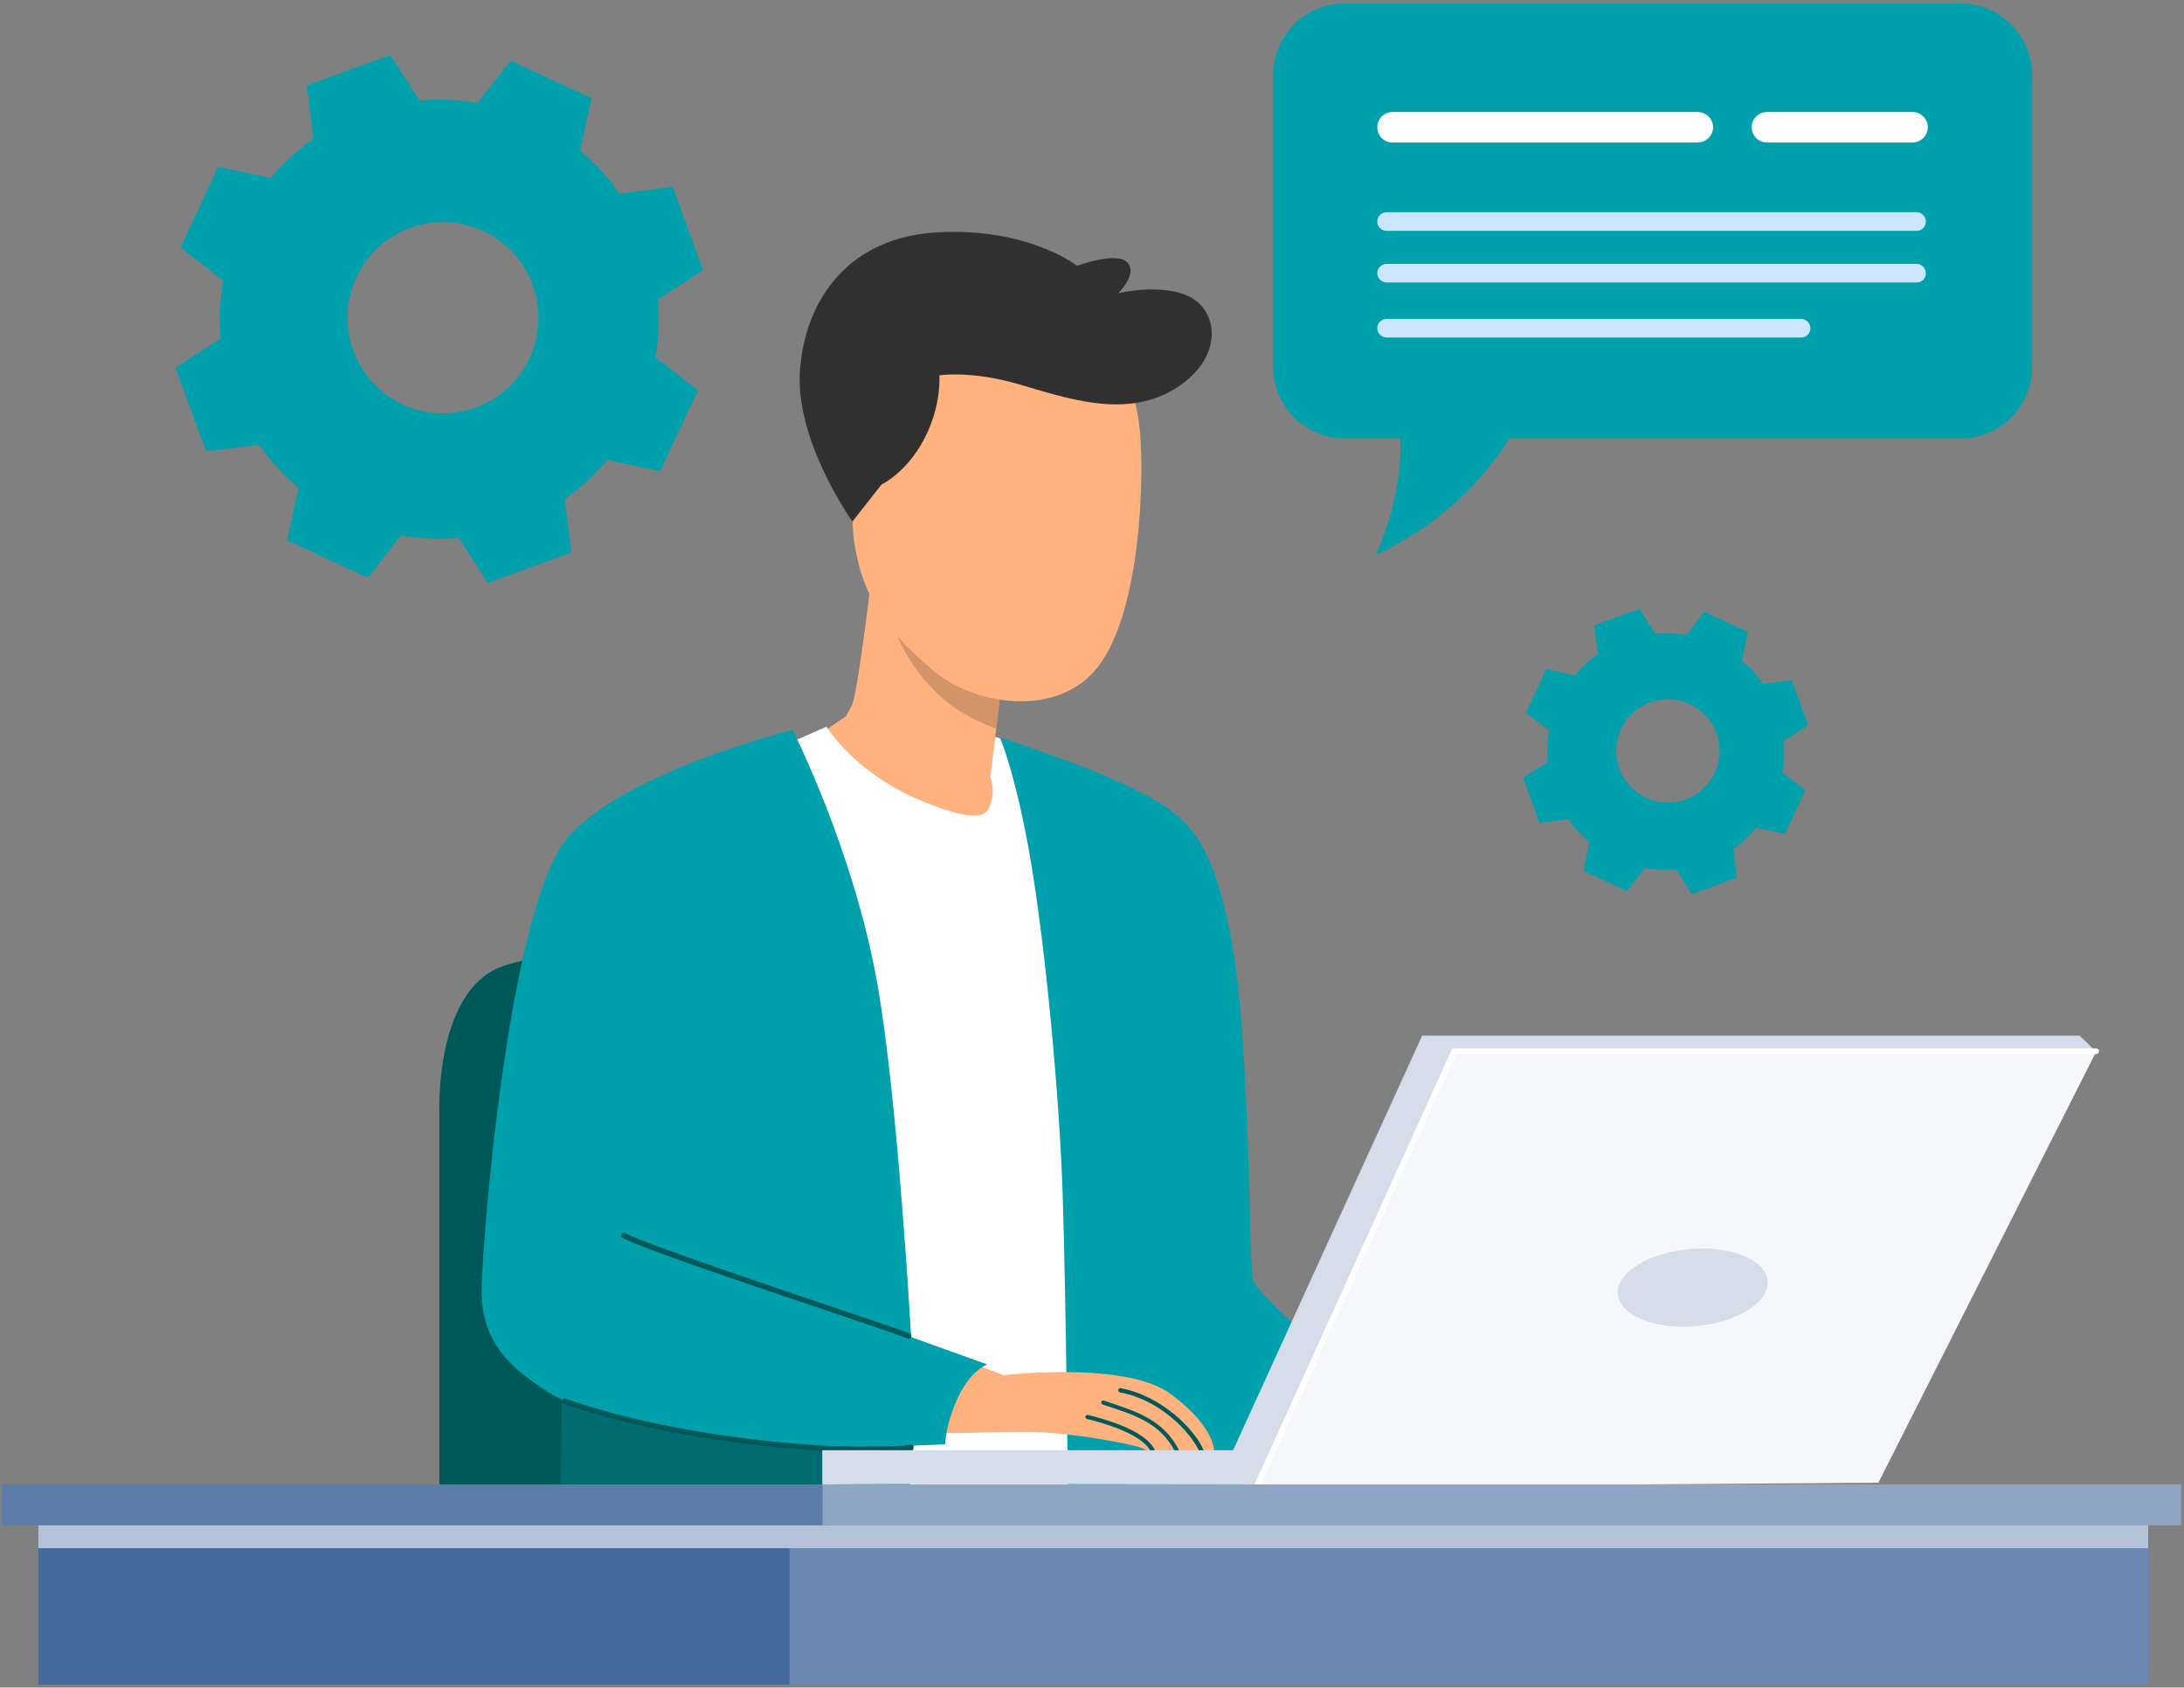 <?xml version="1.0" encoding="utf-8"?>
<!-- Generator: Adobe Illustrator 21.0.0, SVG Export Plug-In . SVG Version: 6.00 Build 0)  -->
<svg version="1.1" id="Layer_1" xmlns="http://www.w3.org/2000/svg" xmlns:xlink="http://www.w3.org/1999/xlink" x="0px" y="0px"
	 viewBox="0 0 774 598" style="enable-background:new 0 0 774 598;" xml:space="preserve">
<rect x="0" y="0" width="774" height="598" fill="#808080" stroke="none"/>
<style type="text/css">
	.st0{fill:#005959;}
	.st1{fill:#FFB27D;}
	.st2{fill:#FFFFFF;}
	.st3{fill:#00A0AD;}
	.st4{fill:#006C70;}
	.st5{fill:#D3946A;}
	.st6{fill:#303030;}
	.st7{fill:#F5F7FA;}
	.st8{fill:#D4DDE9;}
	.st9{fill:#43699D;}
	.st10{fill:#6987B1;}
	.st11{fill:#B4C3D8;}
	.st12{fill:#5C7DAA;}
	.st13{fill:#8EA5C4;}
	.st14{fill:#CCE6FF;}
	.st15{fill-rule:evenodd;clip-rule:evenodd;fill:#00A0AD;}
</style>
<g>
	<g>
		<path class="st0" d="M155.7,539.7V394.4c0,0-1.6-39.2,19-50.5c20.6-11.3,107.4-5.2,107.4-5.2v201H155.7z"/>
	</g>
	<g>
		<path class="st1" d="M309.1,202.6c0,0-5.2,44-7.3,47.6c-2,3.6-2,3.6-2,3.6l-10.1,6.9c0,0,19.4,27.5,43.2,31.9
			c23.8,4.4,21.8-9.7,21.8-9.7l-3.6-7.7l4.8-42C356,233.3,312.8,213.5,309.1,202.6z"/>
	</g>
	<path class="st2" d="M277.2,264.4l15.7-6.9c0,0,10.1,16.6,33.5,26.2c23.4,9.7,23.8,4,25,0c1.2-4-0.4-8.5-0.4-8.5l1.7-14.1l9.4,3.1
		l32.5,262.9l-83.6,4L277.2,264.4z"/>
	<g>
		<path class="st3" d="M354.4,261.4c0,0,5.7,13.1,10.9,43.7c5.2,30.7,10.1,82.4,11.3,117.9c1.2,35.5,2,116.7,2,116.7
			s104.2,0,105.4,0s8.5-40,8.5-40s-46-39.4-48.4-45.9c-1.6-4.3-0.8-84.1-7.7-120.8c-6.9-36.7-15.7-44.1-34.3-53.3
			C382.8,270.2,354.4,261.4,354.4,261.4z"/>
	</g>
	<g>
		<path class="st4" d="M199.3,483.6l-0.8,56.1h122.7c0,0,5.2-47.6,3.2-52.1C322.5,483.2,199.3,483.6,199.3,483.6z"/>
	</g>
	<path class="st5" d="M335.9,249c5,4,11.8,7.3,17.2,9.2l2.9-25c0,0-32.4-14.9-43.5-25.9C314.8,219.9,320.5,236.6,335.9,249z"/>
	<g>
		<path class="st1" d="M393.9,120.7c0,0,8.5,14.5,10.1,32.3c1.6,17.8,0,63.4-14.5,82.8c-14.5,19.4-44.8,13.7-58.5,2
			c-12.6-10.7-25-22.6-28.3-46c-3.2-23.4,6.9-67.8,35.5-77.1C366.9,105.3,393.9,120.7,393.9,120.7z"/>
	</g>
	<g>
		<path class="st1" d="M430.3,514.3c0,0-1.4,0-3.6-0.1c-0.5,0-1.1,0-1.7,0c-2.1-0.1-4.6-0.1-7.2-0.2c-0.6,0-1.2,0-1.7-0.1
			c-2.5-0.1-4.7,0.3-6.7,0.1h-0.1c-0.4,0-1.1,0-1.6,0.1c-0.3,0-0.5,0-0.6,0c-1.2-0.2-1.4-0.5-2.7-1.1c-1.6-0.7-23.8-5.7-41.9-5.6
			c-18,0.1-34.2,1.3-36.8-0.9c-2.7-2.2-4.3-24.9,11.1-26.4l18.9,7.2c0,0,43.2-5.1,59.1,6.6C430.8,505.7,430.3,514.3,430.3,514.3z"/>
	</g>
	<g>
		<g>
			<path class="st0" d="M409.4,514.1c-0.4,0-1.1,0-1.6,0.1c-0.4-0.6-1.2-1.8-1.7-2.2c-4.9-5-16.7-8.2-20.9-9.2
				c-0.4-0.1-0.6-0.5-0.5-0.9c0.1-0.4,0.5-0.6,0.9-0.5c6.2,1.5,19.4,5.3,23.2,11.6C408.9,513.1,409.2,513.7,409.4,514.1z"/>
		</g>
	</g>
	<g>
		<g>
			<path class="st0" d="M417.9,514c-0.6,0-1.2,0-1.7-0.1c-5.3-9.7-14-12.5-24.8-16l-0.6-0.2c-0.4-0.1-0.6-0.5-0.5-0.9
				c0.1-0.4,0.5-0.6,0.9-0.5l0.6,0.2C403.2,500.3,412.4,503.2,417.9,514z"/>
		</g>
	</g>
	<g>
		<g>
			<path class="st0" d="M426.7,514.2c-0.5,0-1.1,0-1.7,0c-3.2-6.8-13.9-18.2-28.1-20.8c-0.4-0.1-0.7-0.4-0.6-0.9
				c0.1-0.4,0.5-0.7,0.9-0.6C411.8,494.7,423.6,506.6,426.7,514.2z"/>
		</g>
	</g>
	<g>
		<path class="st6" d="M312.4,171.7c0,0,8.9-4.2,15.1-16.1c6.3-11.9,5.4-22.6,5.4-22.6s11.3-1.8,28.3,3.2c17,5,37.1,11.9,54.1,2.2
			c17-9.7,17-25.2,8.7-31.7c-9.3-7.2-27.7-2.8-27.7-2.8s7.1-6.9,3.2-10.9c-3.8-4-17.8,1.2-17.8,1.2s-17-13.5-49-11.9
			c-32.1,1.6-47.4,24-49.2,49c-1.8,25,18.6,53.5,18.6,53.5L312.4,171.7z"/>
	</g>
	<g>
		<path class="st3" d="M280.9,258.7c0,0-58.9,14.5-79.5,37.9s-30.3,138.9-30.7,160.3c-0.4,21.4,14.5,30.3,23.4,36.3
			c8.9,6.1,48,17,79.5,18.6c31.5,1.6,61.4,0,61.4,0s-0.1-6.9,4.7-17c4.5-9.4,10.2-11.3,10.2-11.3l-27-9.7c0,0-4.7-84.9-12.1-125.9
			C302.3,300.7,280.9,258.7,280.9,258.7z"/>
	</g>
	<g>
		<path class="st0" d="M322.1,474.4c-0.1,0-0.2,0-0.4-0.1c-2.5-1-13.4-4.7-27.3-9.4c-28-9.4-66.4-22.4-73.7-26.2
			c-0.5-0.2-0.7-0.8-0.4-1.3c0.2-0.5,0.8-0.7,1.3-0.4c7.2,3.7,47,17.2,73.4,26.1c13.9,4.7,24.9,8.4,27.4,9.4
			c0.5,0.2,0.7,0.8,0.5,1.3C322.8,474.2,322.4,474.4,322.1,474.4z"/>
	</g>
	<g>
		<path class="st0" d="M308.6,514.7c-24.7,0-72.5-4.4-108.8-17.3c-0.5-0.2-0.8-0.7-0.6-1.2c0.2-0.5,0.7-0.8,1.2-0.6
			c45.9,16.2,110,19,122,16.3c0.5-0.1,1,0.2,1.2,0.7c0.1,0.5-0.2,1-0.7,1.2C320.3,514.4,315.3,514.7,308.6,514.7z"/>
	</g>
	<g>
		<g>
			<g>
				<polygon class="st7" points="742.9,372.6 665.7,525.4 440.7,527 510.2,370.4 				"/>
			</g>
			<g>
				<path class="st8" d="M291.4,526.1l0-12.2h145.6l67-146.9H737l5.9,5.7H515.4L445.7,526C445.7,526,291.4,525.7,291.4,526.1z"/>
			</g>
			<g>
				<path class="st8" d="M626.1,456.9c-2.5,7.6-16.3,13.5-30.8,13.2c-14.5-0.4-24.1-6.8-21.6-14.5c2.5-7.6,16.3-13.5,30.8-13.2
					C618.9,442.8,628.6,449.3,626.1,456.9z"/>
			</g>
		</g>
		<g>
			<path class="st2" d="M445.7,526.9c-0.1,0-0.3,0-0.4-0.1c-0.5-0.2-0.7-0.8-0.5-1.3l69.9-154h228.2c0.5,0,1,0.4,1,1
				c0,0.5-0.4,1-1,1H516l-69.4,152.8C446.4,526.7,446.1,526.9,445.7,526.9z"/>
		</g>
	</g>
	<g>
		<g>
			<rect x="13.6" y="537.7" class="st9" width="267.6" height="59.3"/>
			<rect x="279.8" y="537.7" class="st10" width="481.5" height="59.3"/>
		</g>
		<polygon class="st11" points="281.3,537.7 279.8,537.7 13.6,537.7 13.6,548.6 279.8,548.6 281.3,548.6 761.3,548.6 761.3,537.7 		
			"/>
		<rect x="0.7" y="526" class="st12" width="292.3" height="14.5"/>
		<rect x="291.5" y="526" class="st13" width="481.5" height="14.5"/>
	</g>
	<path class="st3" d="M694.7,1.2H476.6c-14,0-25.4,11.4-25.4,25.4V130c0,14,11.4,25.4,25.4,25.4h19.6c0.5,9.4-0.8,23.3-8.6,41.2
		c25.2-11.6,39.7-29.1,47.3-41.2h159.9c14,0,25.4-11.4,25.4-25.4V26.5C720.1,12.5,708.7,1.2,694.7,1.2z"/>
	<path class="st2" d="M601.7,50.5H493.5c-3,0-5.4-2.4-5.4-5.4l0,0c0-3,2.4-5.4,5.4-5.4h108.2c3,0,5.4,2.4,5.4,5.4l0,0
		C607.1,48.1,604.6,50.5,601.7,50.5z"/>
	<path class="st14" d="M679.2,81.8H491.4c-1.8,0-3.3-1.5-3.3-3.3l0,0c0-1.8,1.5-3.3,3.3-3.3h187.8c1.8,0,3.3,1.5,3.3,3.3l0,0
		C682.5,80.4,681.1,81.8,679.2,81.8z"/>
	<path class="st14" d="M679.2,100.1H491.4c-1.8,0-3.3-1.5-3.3-3.3l0,0c0-1.8,1.5-3.3,3.3-3.3h187.8c1.8,0,3.3,1.5,3.3,3.3l0,0
		C682.5,98.7,681.1,100.1,679.2,100.1z"/>
	<path class="st14" d="M638.3,119.6H491.4c-1.8,0-3.3-1.5-3.3-3.3l0,0c0-1.8,1.5-3.3,3.3-3.3h146.9c1.8,0,3.3,1.5,3.3,3.3l0,0
		C641.6,118.2,640.1,119.6,638.3,119.6z"/>
	<path class="st2" d="M677.8,50.5h-51.6c-3,0-5.4-2.4-5.4-5.4l0,0c0-3,2.4-5.4,5.4-5.4h51.6c3,0,5.4,2.4,5.4,5.4l0,0
		C683.2,48.1,680.7,50.5,677.8,50.5z"/>
	<path class="st15" d="M148.7,35.6c6.9-0.6,13.8-0.3,20.5,0.9L181,21.5l28.6,13.3l-4,18.6c5.2,4.4,9.9,9.4,13.9,15.2l18.9-2.4
		l10.8,29.6l-16,10.3c0.6,6.9,0.3,13.8-0.9,20.5l15.1,11.7L233.9,167l-18.6-4c-4.4,5.2-9.4,9.9-15.2,13.9l2.4,18.9l-29.6,10.8
		l-10.3-16c-6.9,0.6-13.8,0.3-20.5-0.9l-11.7,15.1l-28.6-13.3l4-18.6c-5.2-4.4-9.9-9.4-13.9-15.2L73,159.9l-10.8-29.6l16-10.3
		c-0.6-6.9-0.3-13.8,0.9-20.5L64,87.7l13.3-28.6l18.6,4c4.4-5.2,9.4-9.9,15.2-13.9l-2.4-18.9l29.6-10.8L148.7,35.6L148.7,35.6z
		 M145.4,80.8c-17.6,6.4-26.6,25.8-20.2,43.4c6.4,17.6,25.8,26.6,43.4,20.2c17.6-6.4,26.6-25.8,20.2-43.4
		C182.4,83.4,163,74.4,145.4,80.8z"/>
	<path class="st15" d="M586.6,224.5c3.8-0.3,7.5-0.2,11.1,0.5l6.3-8.2l15.5,7.2l-2.2,10.1c2.8,2.4,5.4,5.1,7.5,8.2L635,241l5.8,16
		l-8.7,5.6c0.3,3.8,0.2,7.5-0.5,11.1l8.2,6.3l-7.2,15.5l-10.1-2.2c-2.4,2.8-5.1,5.4-8.2,7.5l1.3,10.2l-16,5.8l-5.6-8.7
		c-3.8,0.3-7.5,0.2-11.1-0.5l-6.3,8.2l-15.5-7.2l2.2-10.1c-2.8-2.4-5.4-5.1-7.5-8.2l-10.2,1.3l-5.8-16l8.7-5.6
		c-0.3-3.8-0.2-7.5,0.5-11.1l-8.2-6.3l7.2-15.5l10.1,2.2c2.4-2.8,5.1-5.4,8.2-7.5l-1.3-10.2l16-5.8L586.6,224.5L586.6,224.5z
		 M584.8,248.9c-9.5,3.5-14.4,14-10.9,23.5c3.5,9.5,14,14.4,23.5,10.9c9.5-3.5,14.4-14,10.9-23.5
		C604.8,250.3,594.3,245.4,584.8,248.9z"/>
</g>
</svg>
